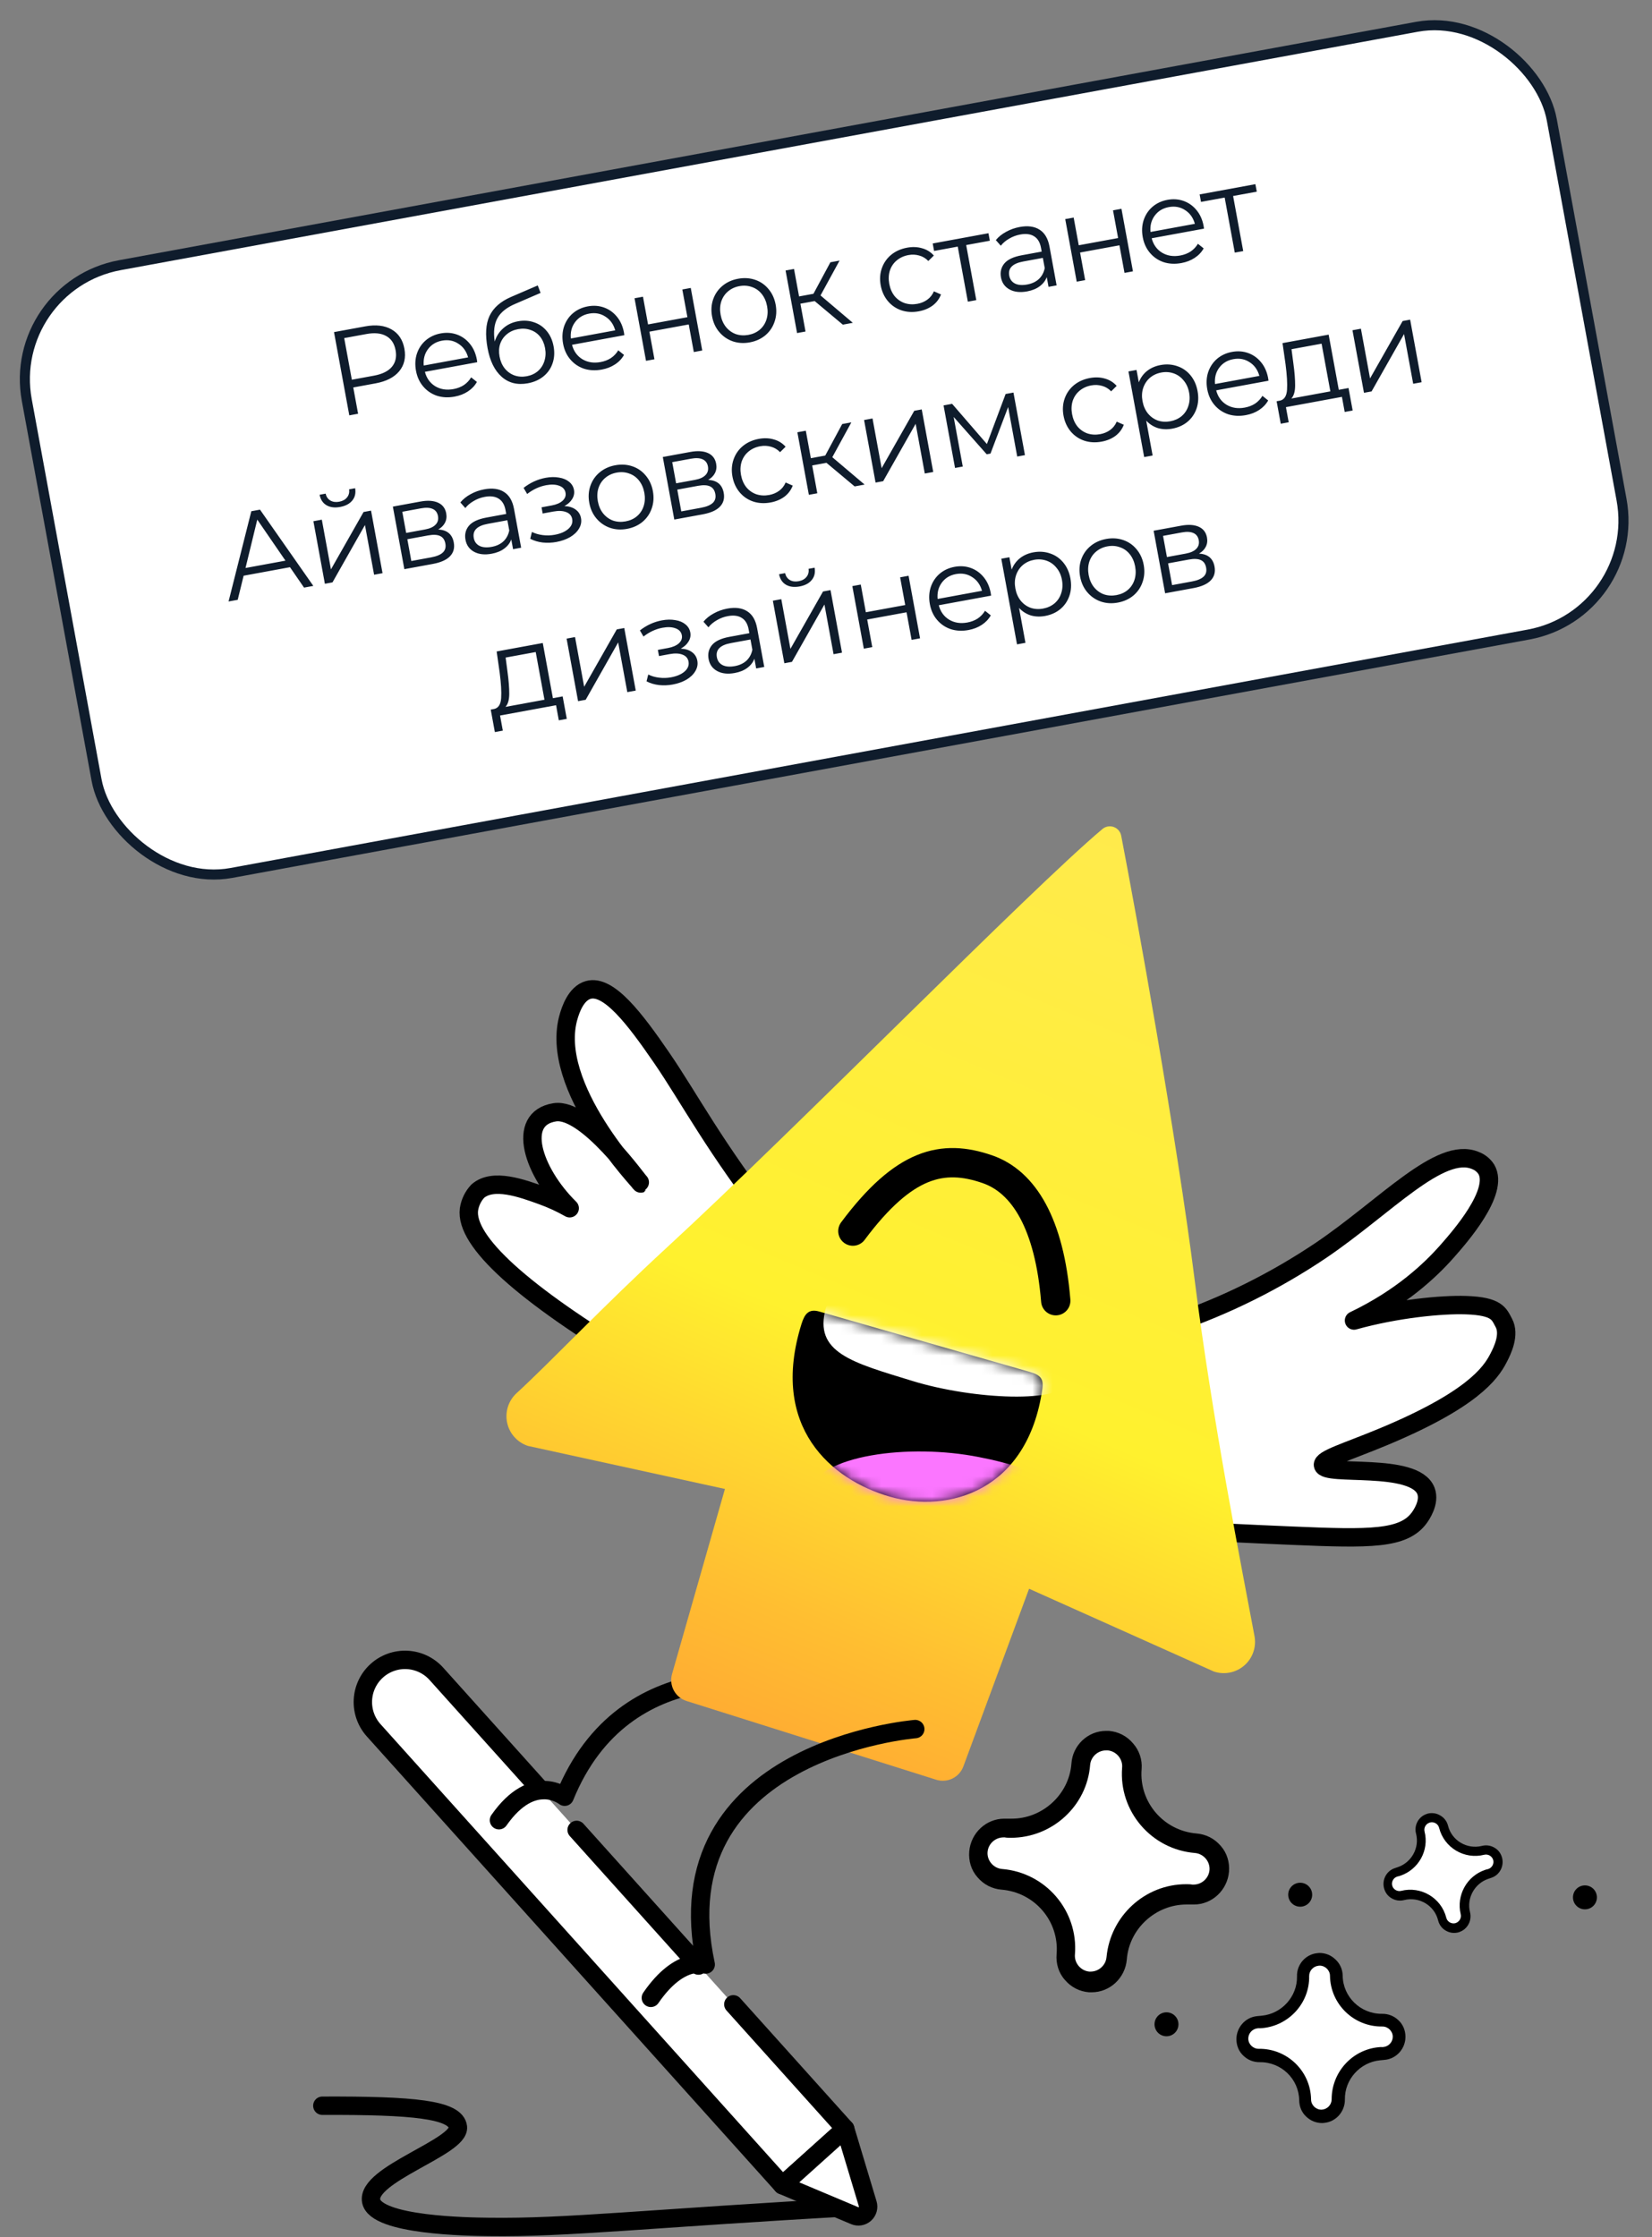 <?xml version="1.0" encoding="UTF-8"?> <svg xmlns="http://www.w3.org/2000/svg" width="164" height="222" viewBox="0 0 164 222" fill="none"><rect x="0" y="0" width="164" height="222" fill="#808080" stroke="none"/> <rect x="0.582" y="28.395" width="153.926" height="61.32" rx="11.5" transform="rotate(-10.41 0.582 28.395)" fill="#F5F8FA"></rect> <rect x="0.582" y="28.395" width="153.926" height="61.32" rx="11.5" transform="rotate(-10.41 0.582 28.395)" fill="white"></rect> <rect x="0.582" y="28.395" width="153.926" height="61.32" rx="11.5" transform="rotate(-10.41 0.582 28.395)" stroke="#0F1C2C"></rect> <path d="M36.251 32.389C37.305 32.195 38.177 32.295 38.868 32.689C39.558 33.083 39.984 33.72 40.146 34.601C40.308 35.483 40.136 36.23 39.631 36.843C39.124 37.449 38.343 37.849 37.289 38.042L35.07 38.45L35.549 41.058L34.676 41.219L33.158 32.957L36.251 32.389ZM37.124 37.279C37.943 37.129 38.536 36.837 38.904 36.404C39.27 35.962 39.393 35.415 39.273 34.762C39.15 34.093 38.84 33.621 38.342 33.347C37.843 33.064 37.184 32.998 36.366 33.149L34.17 33.552L34.929 37.683L37.124 37.279ZM47.375 35.945L42.182 36.899C42.348 37.536 42.692 38.014 43.214 38.333C43.735 38.644 44.338 38.736 45.022 38.61C45.408 38.539 45.749 38.408 46.047 38.215C46.344 38.014 46.586 37.758 46.773 37.447L47.345 37.903C47.13 38.284 46.83 38.599 46.445 38.849C46.067 39.097 45.631 39.267 45.135 39.358C44.498 39.475 43.907 39.446 43.362 39.269C42.824 39.083 42.373 38.776 42.009 38.346C41.645 37.917 41.408 37.4 41.297 36.794C41.185 36.188 41.215 35.621 41.387 35.093C41.566 34.564 41.859 34.124 42.267 33.773C42.682 33.42 43.176 33.191 43.751 33.085C44.325 32.98 44.865 33.019 45.371 33.202C45.876 33.386 46.303 33.694 46.651 34.126C46.997 34.551 47.227 35.07 47.34 35.684L47.375 35.945ZM43.883 33.805C43.285 33.915 42.817 34.2 42.479 34.661C42.147 35.112 42.01 35.65 42.067 36.274L46.47 35.465C46.302 34.861 45.979 34.408 45.5 34.106C45.028 33.794 44.489 33.694 43.883 33.805ZM51.426 31.883C52 31.777 52.536 31.813 53.032 31.99C53.534 32.158 53.954 32.451 54.291 32.869C54.627 33.279 54.849 33.779 54.957 34.369C55.069 34.975 55.034 35.539 54.853 36.06C54.679 36.572 54.379 37.001 53.955 37.347C53.531 37.694 53.011 37.923 52.398 38.036C51.367 38.226 50.502 38.01 49.802 37.391C49.103 36.771 48.636 35.824 48.402 34.549C48.158 33.219 48.222 32.154 48.596 31.353C48.977 30.551 49.684 29.925 50.715 29.475L53.384 28.326L53.666 29.067L51.157 30.151C50.304 30.511 49.715 30.981 49.39 31.561C49.064 32.133 48.971 32.911 49.111 33.894C49.275 33.368 49.556 32.93 49.956 32.58C50.354 32.222 50.844 31.989 51.426 31.883ZM52.294 37.336C52.726 37.256 53.094 37.087 53.396 36.828C53.705 36.56 53.92 36.227 54.042 35.831C54.173 35.433 54.196 35.005 54.112 34.549C54.028 34.093 53.86 33.709 53.608 33.397C53.355 33.086 53.038 32.867 52.657 32.742C52.283 32.608 51.876 32.581 51.435 32.662C50.994 32.743 50.619 32.913 50.309 33.174C50.005 33.425 49.787 33.741 49.654 34.124C49.528 34.505 49.508 34.923 49.592 35.38C49.675 35.836 49.845 36.228 50.1 36.555C50.364 36.881 50.687 37.114 51.071 37.255C51.453 37.388 51.861 37.415 52.294 37.336ZM61.979 33.263L56.786 34.217C56.952 34.853 57.296 35.331 57.818 35.65C58.339 35.961 58.941 36.053 59.626 35.928C60.011 35.857 60.353 35.725 60.651 35.532C60.948 35.331 61.19 35.075 61.377 34.764L61.948 35.22C61.734 35.601 61.434 35.917 61.048 36.166C60.671 36.415 60.235 36.584 59.739 36.675C59.102 36.792 58.511 36.763 57.966 36.586C57.427 36.401 56.976 36.093 56.613 35.664C56.249 35.234 56.012 34.717 55.9 34.111C55.789 33.505 55.819 32.938 55.991 32.41C56.17 31.881 56.463 31.441 56.87 31.09C57.285 30.737 57.78 30.508 58.355 30.402C58.929 30.297 59.469 30.336 59.974 30.52C60.48 30.703 60.907 31.011 61.255 31.443C61.601 31.868 61.83 32.387 61.943 33.001L61.979 33.263ZM58.487 31.122C57.889 31.232 57.421 31.517 57.082 31.978C56.751 32.429 56.613 32.967 56.671 33.591L61.073 32.782C60.906 32.179 60.582 31.726 60.104 31.423C59.632 31.111 59.093 31.011 58.487 31.122ZM62.992 29.599L63.83 29.445L64.335 32.195L68.242 31.477L67.736 28.727L68.574 28.574L69.715 34.782L68.877 34.936L68.374 32.197L64.467 32.915L64.97 35.653L64.132 35.807L62.992 29.599ZM74.433 33.976C73.835 34.086 73.271 34.051 72.742 33.872C72.211 33.685 71.764 33.376 71.401 32.947C71.037 32.517 70.8 32 70.689 31.394C70.577 30.788 70.615 30.22 70.802 29.689C70.99 29.159 71.299 28.716 71.729 28.36C72.16 28.004 72.675 27.771 73.273 27.662C73.871 27.552 74.434 27.587 74.963 27.766C75.492 27.945 75.935 28.25 76.29 28.681C76.654 29.111 76.891 29.628 77.003 30.234C77.114 30.84 77.076 31.408 76.889 31.939C76.71 32.468 76.405 32.914 75.976 33.278C75.545 33.633 75.031 33.866 74.433 33.976ZM74.296 33.233C74.737 33.151 75.112 32.981 75.422 32.721C75.739 32.451 75.961 32.113 76.09 31.707C76.219 31.301 76.24 30.862 76.153 30.39C76.066 29.918 75.891 29.515 75.626 29.181C75.361 28.848 75.034 28.615 74.644 28.483C74.26 28.343 73.848 28.312 73.407 28.393C72.966 28.474 72.588 28.65 72.271 28.919C71.961 29.18 71.738 29.514 71.601 29.921C71.472 30.327 71.451 30.766 71.538 31.238C71.625 31.71 71.801 32.113 72.065 32.447C72.338 32.779 72.666 33.015 73.05 33.156C73.44 33.288 73.855 33.313 74.296 33.233ZM80.875 29.877L79.459 30.137L79.966 32.898L79.128 33.052L77.987 26.844L78.825 26.69L79.326 29.417L80.754 29.154L82.437 26.027L83.346 25.86L81.456 29.318L84.663 32.035L83.672 32.218L80.875 29.877ZM91.21 30.894C90.596 31.007 90.021 30.974 89.484 30.796C88.955 30.617 88.508 30.312 88.145 29.883C87.78 29.446 87.542 28.924 87.43 28.318C87.319 27.712 87.357 27.144 87.544 26.614C87.732 26.083 88.041 25.64 88.471 25.284C88.91 24.927 89.436 24.692 90.05 24.579C90.585 24.481 91.081 24.5 91.537 24.636C91.999 24.762 92.389 25.004 92.707 25.36L92.159 25.9C91.898 25.631 91.597 25.45 91.255 25.359C90.911 25.259 90.554 25.243 90.184 25.311C89.736 25.394 89.35 25.57 89.025 25.841C88.707 26.103 88.48 26.438 88.343 26.845C88.215 27.251 88.194 27.69 88.28 28.162C88.368 28.642 88.545 29.049 88.809 29.383C89.081 29.707 89.412 29.939 89.804 30.078C90.202 30.209 90.625 30.233 91.073 30.15C91.443 30.082 91.772 29.945 92.059 29.737C92.346 29.53 92.564 29.254 92.712 28.91L93.416 29.22C93.246 29.666 92.968 30.034 92.582 30.325C92.195 30.607 91.737 30.797 91.21 30.894ZM98.265 23.888L95.916 24.319L96.92 29.784L96.082 29.938L95.078 24.473L92.729 24.905L92.593 24.161L98.128 23.144L98.265 23.888ZM101.231 22.525C102.042 22.377 102.701 22.467 103.209 22.797C103.715 23.118 104.042 23.677 104.188 24.471L104.894 28.319L104.092 28.466L103.914 27.498C103.784 27.856 103.551 28.159 103.215 28.408C102.886 28.655 102.47 28.825 101.966 28.918C101.274 29.045 100.693 28.981 100.223 28.726C99.753 28.47 99.468 28.071 99.369 27.528C99.272 27.001 99.383 26.541 99.701 26.15C100.027 25.756 100.607 25.483 101.441 25.33L103.412 24.968L103.343 24.59C103.245 24.055 103.021 23.677 102.671 23.456C102.32 23.228 101.858 23.167 101.283 23.272C100.89 23.345 100.524 23.481 100.187 23.681C99.848 23.873 99.57 24.108 99.352 24.384L98.859 23.827C99.125 23.502 99.465 23.228 99.88 23.006C100.293 22.775 100.743 22.615 101.231 22.525ZM101.975 28.233C102.447 28.146 102.833 27.966 103.132 27.691C103.43 27.409 103.624 27.047 103.714 26.608L103.527 25.593L101.58 25.951C100.518 26.146 100.055 26.613 100.19 27.353C100.257 27.715 100.447 27.977 100.762 28.139C101.075 28.293 101.479 28.324 101.975 28.233ZM105.749 21.744L106.587 21.59L107.092 24.34L110.998 23.623L110.493 20.873L111.331 20.719L112.472 26.927L111.634 27.081L111.131 24.343L107.224 25.06L107.727 27.799L106.889 27.952L105.749 21.744ZM119.524 22.691L114.331 23.645C114.497 24.281 114.841 24.759 115.363 25.078C115.884 25.389 116.486 25.482 117.171 25.356C117.556 25.285 117.898 25.153 118.196 24.96C118.493 24.759 118.735 24.503 118.921 24.192L119.493 24.649C119.279 25.03 118.979 25.345 118.593 25.595C118.216 25.843 117.78 26.013 117.284 26.104C116.647 26.221 116.055 26.191 115.511 26.015C114.972 25.829 114.521 25.521 114.158 25.092C113.794 24.663 113.557 24.145 113.445 23.539C113.334 22.933 113.364 22.367 113.536 21.839C113.715 21.31 114.008 20.869 114.415 20.518C114.83 20.165 115.325 19.936 115.9 19.831C116.474 19.725 117.014 19.764 117.519 19.948C118.025 20.132 118.452 20.44 118.799 20.872C119.146 21.296 119.375 21.815 119.488 22.429L119.524 22.691ZM116.032 20.551C115.434 20.66 114.966 20.946 114.627 21.407C114.295 21.858 114.158 22.395 114.216 23.019L118.618 22.211C118.451 21.607 118.127 21.154 117.649 20.851C117.177 20.54 116.638 20.439 116.032 20.551ZM124.764 19.02L122.415 19.451L123.419 24.916L122.581 25.07L121.577 19.605L119.228 20.037L119.092 19.293L124.627 18.276L124.764 19.02ZM28.788 56.287L24.185 57.132L23.599 59.522L22.69 59.688L24.949 50.733L25.811 50.575L31.105 58.142L30.184 58.312L28.788 56.287ZM28.339 55.637L25.541 51.564L24.373 56.366L28.339 55.637ZM31.111 51.724L31.949 51.57L32.855 56.503L36.092 50.809L36.835 50.672L37.976 56.88L37.138 57.034L36.231 52.101L33.007 57.793L32.252 57.932L31.111 51.724ZM33.767 50.309C33.232 50.407 32.783 50.351 32.419 50.141C32.055 49.932 31.824 49.584 31.727 49.097L32.329 48.987C32.393 49.292 32.548 49.52 32.796 49.67C33.041 49.812 33.333 49.851 33.672 49.789C34.01 49.727 34.269 49.586 34.448 49.366C34.634 49.137 34.702 48.868 34.654 48.56L35.256 48.449C35.337 48.938 35.242 49.346 34.968 49.673C34.703 49.998 34.302 50.21 33.767 50.309ZM43.505 52.546C44.383 52.588 44.898 53.018 45.048 53.836C45.148 54.379 45.024 54.833 44.676 55.198C44.328 55.563 43.757 55.818 42.962 55.964L40.141 56.482L39.001 50.274L41.739 49.771C42.447 49.641 43.027 49.677 43.479 49.879C43.931 50.08 44.204 50.437 44.298 50.948C44.36 51.287 44.319 51.595 44.175 51.874C44.037 52.143 43.814 52.367 43.505 52.546ZM40.322 52.886L42.187 52.544C42.667 52.456 43.017 52.298 43.235 52.071C43.462 51.842 43.543 51.555 43.479 51.209C43.416 50.862 43.238 50.627 42.947 50.501C42.663 50.374 42.281 50.355 41.801 50.443L39.937 50.786L40.322 52.886ZM42.805 55.31C43.34 55.212 43.726 55.051 43.961 54.829C44.197 54.607 44.281 54.311 44.213 53.941C44.145 53.571 43.973 53.322 43.698 53.194C43.42 53.058 43.018 53.038 42.491 53.135L40.438 53.512L40.834 55.672L42.805 55.31ZM48.073 48.559C48.883 48.41 49.543 48.5 50.05 48.83C50.557 49.152 50.883 49.71 51.029 50.505L51.736 54.352L50.934 54.5L50.756 53.532C50.626 53.889 50.393 54.192 50.056 54.441C49.728 54.689 49.312 54.859 48.808 54.951C48.116 55.078 47.535 55.014 47.065 54.759C46.595 54.504 46.31 54.105 46.21 53.562C46.113 53.035 46.224 52.575 46.543 52.183C46.869 51.79 47.449 51.516 48.283 51.363L50.254 51.001L50.185 50.623C50.086 50.088 49.862 49.711 49.513 49.49C49.162 49.262 48.699 49.2 48.125 49.306C47.731 49.378 47.366 49.514 47.029 49.715C46.69 49.907 46.411 50.141 46.194 50.417L45.701 49.861C45.967 49.535 46.307 49.262 46.721 49.039C47.135 48.809 47.585 48.648 48.073 48.559ZM48.816 54.267C49.289 54.18 49.674 53.999 49.974 53.724C50.271 53.442 50.465 53.081 50.556 52.642L50.369 51.627L48.422 51.984C47.359 52.179 46.896 52.647 47.032 53.386C47.099 53.748 47.289 54.01 47.603 54.172C47.916 54.326 48.321 54.358 48.816 54.267ZM56.031 50.22C56.491 50.242 56.862 50.356 57.144 50.565C57.434 50.772 57.612 51.056 57.679 51.418C57.745 51.78 57.679 52.126 57.479 52.456C57.287 52.783 56.993 53.065 56.597 53.301C56.2 53.528 55.745 53.689 55.234 53.783C54.785 53.865 54.333 53.883 53.877 53.837C53.42 53.783 53.007 53.659 52.638 53.467L52.806 52.789C53.129 52.95 53.489 53.054 53.889 53.103C54.288 53.151 54.681 53.14 55.066 53.069C55.641 52.964 56.089 52.772 56.412 52.493C56.742 52.205 56.872 51.876 56.804 51.506C56.744 51.175 56.547 50.947 56.215 50.821C55.881 50.687 55.455 50.668 54.935 50.763L53.873 50.958L53.76 50.345L54.775 50.158C55.24 50.073 55.597 49.918 55.849 49.693C56.099 49.459 56.197 49.194 56.142 48.895C56.081 48.564 55.872 48.334 55.515 48.204C55.165 48.073 54.735 48.055 54.223 48.149C53.554 48.272 52.925 48.562 52.334 49.021L51.978 48.415C52.647 47.893 53.379 47.56 54.174 47.414C54.646 47.327 55.084 47.32 55.487 47.392C55.897 47.455 56.232 47.593 56.491 47.806C56.757 48.017 56.921 48.288 56.981 48.618C57.039 48.933 56.98 49.233 56.805 49.517C56.637 49.8 56.379 50.034 56.031 50.22ZM62.245 52.483C61.647 52.593 61.083 52.558 60.554 52.379C60.023 52.191 59.576 51.883 59.213 51.454C58.849 51.024 58.612 50.507 58.5 49.901C58.389 49.295 58.427 48.727 58.614 48.196C58.801 47.666 59.111 47.222 59.541 46.867C59.972 46.511 60.486 46.278 61.084 46.169C61.682 46.059 62.246 46.093 62.775 46.273C63.304 46.452 63.747 46.757 64.102 47.188C64.466 47.617 64.703 48.135 64.815 48.741C64.926 49.347 64.888 49.915 64.701 50.446C64.522 50.975 64.217 51.421 63.788 51.785C63.357 52.14 62.843 52.373 62.245 52.483ZM62.108 51.739C62.549 51.658 62.924 51.488 63.234 51.227C63.55 50.958 63.773 50.62 63.902 50.214C64.031 49.808 64.052 49.369 63.965 48.897C63.878 48.425 63.703 48.022 63.438 47.688C63.173 47.355 62.846 47.122 62.456 46.99C62.072 46.849 61.66 46.819 61.219 46.9C60.778 46.981 60.4 47.157 60.083 47.426C59.773 47.686 59.55 48.02 59.413 48.428C59.285 48.834 59.263 49.273 59.35 49.745C59.437 50.217 59.613 50.62 59.877 50.953C60.15 51.286 60.478 51.522 60.862 51.663C61.252 51.795 61.667 51.82 62.108 51.739ZM70.304 47.623C71.182 47.665 71.696 48.095 71.847 48.913C71.946 49.456 71.822 49.91 71.474 50.275C71.127 50.64 70.555 50.895 69.761 51.041L66.94 51.559L65.799 45.351L68.537 44.848C69.246 44.718 69.826 44.754 70.278 44.956C70.73 45.157 71.002 45.514 71.096 46.025C71.159 46.364 71.118 46.672 70.974 46.951C70.836 47.22 70.613 47.444 70.304 47.623ZM67.121 47.963L68.986 47.621C69.466 47.533 69.815 47.375 70.034 47.148C70.26 46.919 70.341 46.632 70.278 46.285C70.214 45.939 70.037 45.703 69.745 45.578C69.462 45.451 69.08 45.432 68.6 45.52L66.735 45.862L67.121 47.963ZM69.604 50.387C70.139 50.288 70.524 50.128 70.76 49.906C70.996 49.684 71.08 49.388 71.012 49.018C70.944 48.648 70.772 48.399 70.496 48.271C70.219 48.134 69.817 48.115 69.29 48.212L67.236 48.589L67.633 50.749L69.604 50.387ZM76.492 49.865C75.878 49.978 75.303 49.946 74.766 49.768C74.237 49.588 73.79 49.284 73.427 48.855C73.062 48.417 72.823 47.896 72.712 47.29C72.601 46.684 72.639 46.116 72.826 45.585C73.013 45.055 73.322 44.612 73.753 44.256C74.192 43.899 74.718 43.664 75.332 43.551C75.867 43.453 76.362 43.472 76.818 43.608C77.281 43.734 77.671 43.975 77.989 44.332L77.441 44.872C77.18 44.602 76.879 44.422 76.536 44.33C76.193 44.231 75.836 44.215 75.466 44.283C75.018 44.365 74.631 44.542 74.307 44.813C73.989 45.075 73.762 45.409 73.625 45.817C73.496 46.223 73.475 46.662 73.562 47.134C73.65 47.614 73.827 48.021 74.091 48.354C74.362 48.679 74.694 48.911 75.085 49.05C75.483 49.18 75.907 49.204 76.355 49.122C76.725 49.054 77.054 48.916 77.341 48.709C77.628 48.502 77.846 48.226 77.994 47.881L78.698 48.191C78.527 48.638 78.249 49.006 77.864 49.296C77.476 49.579 77.019 49.769 76.492 49.865ZM82.046 45.929L80.629 46.189L81.137 48.951L80.299 49.105L79.158 42.897L79.996 42.743L80.497 45.469L81.925 45.207L83.608 42.08L84.517 41.913L82.626 45.371L85.834 48.088L84.843 48.27L82.046 45.929ZM85.78 41.681L86.618 41.526L87.524 46.46L90.761 40.766L91.504 40.629L92.645 46.837L91.807 46.991L90.9 42.057L87.676 47.75L86.921 47.889L85.78 41.681ZM100.61 38.956L101.75 45.164L100.983 45.305L100.081 40.395L98.33 45.012L97.953 45.081L94.673 41.377L95.578 46.298L94.81 46.439L93.67 40.231L94.52 40.075L97.973 44.065L99.831 39.099L100.61 38.956ZM109.359 43.827C108.745 43.94 108.17 43.908 107.633 43.73C107.104 43.55 106.657 43.246 106.294 42.817C105.929 42.379 105.691 41.858 105.579 41.252C105.468 40.646 105.506 40.078 105.693 39.547C105.88 39.017 106.19 38.574 106.62 38.218C107.059 37.861 107.585 37.626 108.199 37.513C108.734 37.415 109.23 37.434 109.686 37.569C110.148 37.696 110.538 37.937 110.856 38.294L110.308 38.834C110.047 38.564 109.746 38.384 109.404 38.292C109.06 38.193 108.703 38.177 108.333 38.245C107.885 38.327 107.498 38.504 107.174 38.775C106.856 39.037 106.629 39.371 106.492 39.779C106.363 40.185 106.342 40.624 106.429 41.096C106.517 41.576 106.694 41.983 106.958 42.316C107.229 42.641 107.561 42.873 107.953 43.012C108.351 43.142 108.774 43.166 109.222 43.084C109.592 43.016 109.921 42.878 110.208 42.671C110.495 42.464 110.713 42.188 110.861 41.843L111.565 42.153C111.395 42.599 111.117 42.968 110.731 43.258C110.343 43.541 109.886 43.731 109.359 43.827ZM115.215 36.224C115.798 36.117 116.349 36.154 116.871 36.335C117.39 36.508 117.828 36.81 118.184 37.24C118.539 37.671 118.774 38.194 118.886 38.807C119.001 39.429 118.968 40.004 118.789 40.533C118.609 41.062 118.308 41.504 117.885 41.858C117.469 42.203 116.965 42.43 116.375 42.538C115.872 42.631 115.397 42.612 114.95 42.483C114.509 42.344 114.123 42.098 113.789 41.745L114.425 45.203L113.587 45.357L112.025 36.859L112.828 36.712L113.054 37.939C113.23 37.484 113.503 37.108 113.871 36.813C114.248 36.516 114.696 36.32 115.215 36.224ZM116.18 41.806C116.612 41.726 116.988 41.556 117.306 41.294C117.622 41.024 117.845 40.687 117.974 40.281C118.11 39.873 118.135 39.433 118.048 38.961C117.962 38.489 117.783 38.091 117.512 37.767C117.247 37.433 116.919 37.196 116.527 37.057C116.136 36.917 115.723 36.887 115.291 36.967C114.85 37.048 114.471 37.223 114.155 37.493C113.846 37.761 113.624 38.099 113.487 38.506C113.357 38.904 113.335 39.339 113.422 39.811C113.509 40.283 113.684 40.686 113.949 41.02C114.221 41.352 114.55 41.589 114.933 41.73C115.324 41.861 115.739 41.887 116.18 41.806ZM125.928 37.782L120.735 38.736C120.9 39.373 121.244 39.85 121.767 40.169C122.287 40.48 122.89 40.573 123.574 40.447C123.96 40.376 124.302 40.245 124.6 40.051C124.896 39.851 125.138 39.595 125.325 39.284L125.897 39.74C125.682 40.121 125.382 40.436 124.997 40.686C124.62 40.934 124.183 41.104 123.687 41.195C123.05 41.312 122.459 41.283 121.914 41.106C121.376 40.92 120.925 40.613 120.561 40.183C120.198 39.754 119.96 39.236 119.849 38.63C119.738 38.025 119.768 37.458 119.939 36.93C120.119 36.401 120.412 35.961 120.819 35.609C121.234 35.257 121.729 35.028 122.303 34.922C122.878 34.816 123.418 34.856 123.923 35.039C124.429 35.223 124.855 35.531 125.203 35.963C125.549 36.388 125.779 36.907 125.892 37.52L125.928 37.782ZM122.435 35.642C121.837 35.752 121.369 36.037 121.031 36.498C120.699 36.949 120.562 37.487 120.62 38.111L125.022 37.302C124.854 36.698 124.531 36.245 124.052 35.943C123.58 35.631 123.041 35.531 122.435 35.642ZM133.874 38.506L134.284 40.737L133.493 40.882L133.218 39.383L127.659 40.404L127.934 41.904L127.144 42.049L126.734 39.818L127.088 39.753C127.501 39.653 127.727 39.294 127.769 38.676C127.81 38.059 127.76 37.214 127.62 36.141L127.321 34.049L131.9 33.208L132.907 38.684L133.874 38.506ZM128.396 36.048C128.519 36.936 128.577 37.678 128.573 38.272C128.567 38.859 128.442 39.285 128.197 39.549L132.069 38.838L131.199 34.105L128.213 34.654L128.396 36.048ZM134.265 32.773L135.103 32.619L136.01 37.553L139.246 31.858L139.99 31.722L141.13 37.93L140.292 38.084L139.386 33.15L136.161 38.843L135.406 38.981L134.265 32.773ZM55.857 69.107L56.267 71.337L55.476 71.483L55.201 69.984L49.642 71.005L49.917 72.504L49.126 72.649L48.717 70.418L49.071 70.353C49.483 70.253 49.71 69.894 49.751 69.277C49.792 68.659 49.743 67.814 49.603 66.742L49.304 64.649L53.883 63.808L54.889 69.284L55.857 69.107ZM50.379 66.648C50.501 67.537 50.56 68.278 50.555 68.873C50.549 69.459 50.424 69.885 50.18 70.15L54.051 69.438L53.182 64.706L50.196 65.254L50.379 66.648ZM56.248 63.374L57.086 63.22L57.992 68.153L61.229 62.459L61.972 62.322L63.113 68.53L62.275 68.684L61.368 63.751L58.144 69.443L57.388 69.582L56.248 63.374ZM67.579 64.367C68.038 64.388 68.409 64.503 68.691 64.711C68.981 64.918 69.16 65.203 69.226 65.565C69.293 65.927 69.226 66.272 69.026 66.602C68.835 66.93 68.541 67.212 68.145 67.447C67.747 67.675 67.293 67.835 66.781 67.929C66.333 68.012 65.881 68.03 65.425 67.983C64.967 67.929 64.554 67.806 64.185 67.613L64.354 66.936C64.676 67.096 65.037 67.201 65.436 67.249C65.836 67.298 66.228 67.287 66.614 67.216C67.188 67.11 67.637 66.918 67.96 66.639C68.289 66.351 68.42 66.022 68.352 65.652C68.291 65.322 68.094 65.093 67.762 64.967C67.429 64.834 67.002 64.814 66.483 64.91L65.421 65.105L65.308 64.491L66.323 64.305C66.787 64.219 67.145 64.064 67.396 63.839C67.646 63.606 67.744 63.34 67.689 63.041C67.628 62.71 67.419 62.48 67.062 62.351C66.713 62.22 66.282 62.201 65.771 62.295C65.102 62.418 64.472 62.709 63.881 63.167L63.526 62.561C64.195 62.04 64.926 61.706 65.721 61.56C66.193 61.473 66.631 61.466 67.035 61.538C67.445 61.601 67.779 61.739 68.038 61.952C68.305 62.163 68.468 62.434 68.529 62.765C68.587 63.079 68.528 63.379 68.352 63.663C68.185 63.946 67.927 64.181 67.579 64.367ZM72.207 60.393C73.017 60.244 73.677 60.334 74.185 60.664C74.691 60.986 75.017 61.544 75.163 62.339L75.87 66.186L75.067 66.334L74.89 65.366C74.76 65.723 74.527 66.026 74.191 66.275C73.862 66.523 73.446 66.693 72.942 66.785C72.25 66.913 71.669 66.849 71.199 66.593C70.729 66.338 70.444 65.939 70.344 65.396C70.248 64.869 70.358 64.409 70.677 64.017C71.003 63.624 71.583 63.35 72.417 63.197L74.388 62.835L74.319 62.457C74.221 61.922 73.997 61.545 73.647 61.324C73.296 61.096 72.833 61.034 72.259 61.14C71.865 61.212 71.5 61.348 71.163 61.549C70.824 61.741 70.546 61.975 70.328 62.251L69.835 61.695C70.101 61.37 70.441 61.096 70.856 60.873C71.269 60.643 71.719 60.483 72.207 60.393ZM72.951 66.101C73.423 66.014 73.808 65.833 74.108 65.559C74.406 65.276 74.6 64.915 74.69 64.476L74.503 63.461L72.556 63.818C71.493 64.013 71.03 64.481 71.166 65.221C71.233 65.582 71.423 65.844 71.737 66.006C72.05 66.16 72.455 66.192 72.951 66.101ZM76.724 59.612L77.562 59.458L78.469 64.391L81.705 58.697L82.448 58.56L83.589 64.768L82.751 64.922L81.845 59.989L78.62 65.681L77.865 65.82L76.724 59.612ZM79.38 58.197C78.845 58.295 78.396 58.239 78.032 58.03C77.668 57.82 77.437 57.472 77.34 56.985L77.942 56.875C78.006 57.18 78.162 57.408 78.409 57.558C78.655 57.7 78.947 57.739 79.285 57.677C79.623 57.615 79.882 57.474 80.061 57.254C80.247 57.025 80.315 56.756 80.267 56.448L80.869 56.337C80.951 56.826 80.855 57.234 80.581 57.561C80.316 57.887 79.915 58.098 79.38 58.197ZM84.614 58.163L85.452 58.008L85.957 60.758L89.864 60.041L89.359 57.291L90.197 57.137L91.337 63.345L90.499 63.499L89.996 60.761L86.09 61.478L86.593 64.217L85.754 64.371L84.614 58.163ZM98.389 59.109L93.196 60.063C93.362 60.7 93.706 61.177 94.228 61.496C94.749 61.807 95.352 61.9 96.036 61.774C96.422 61.703 96.764 61.571 97.062 61.378C97.358 61.177 97.6 60.922 97.787 60.611L98.359 61.067C98.144 61.448 97.844 61.763 97.459 62.013C97.082 62.261 96.645 62.431 96.149 62.522C95.512 62.639 94.921 62.609 94.376 62.433C93.838 62.247 93.386 61.94 93.023 61.51C92.659 61.081 92.422 60.563 92.311 59.957C92.199 59.352 92.23 58.785 92.401 58.257C92.58 57.728 92.874 57.288 93.281 56.936C93.696 56.584 94.191 56.354 94.765 56.249C95.339 56.143 95.879 56.182 96.385 56.366C96.89 56.55 97.317 56.858 97.665 57.29C98.011 57.714 98.241 58.233 98.353 58.847L98.389 59.109ZM94.897 56.969C94.299 57.079 93.831 57.364 93.493 57.825C93.161 58.276 93.024 58.814 93.081 59.438L97.484 58.629C97.316 58.025 96.993 57.572 96.514 57.27C96.042 56.958 95.503 56.858 94.897 56.969ZM102.592 54.811C103.174 54.704 103.726 54.741 104.247 54.922C104.767 55.095 105.205 55.397 105.56 55.827C105.916 56.258 106.15 56.78 106.263 57.394C106.377 58.016 106.345 58.591 106.165 59.12C105.986 59.649 105.685 60.091 105.262 60.445C104.845 60.79 104.342 61.017 103.752 61.125C103.248 61.218 102.773 61.199 102.327 61.07C101.886 60.931 101.499 60.685 101.166 60.331L101.801 63.79L100.963 63.944L99.402 55.446L100.205 55.298L100.43 56.526C100.607 56.07 100.88 55.695 101.248 55.399C101.625 55.102 102.073 54.906 102.592 54.811ZM103.556 60.392C103.989 60.313 104.364 60.142 104.682 59.881C104.999 59.611 105.222 59.273 105.35 58.867C105.487 58.46 105.512 58.02 105.425 57.548C105.338 57.076 105.16 56.678 104.888 56.353C104.624 56.02 104.296 55.783 103.904 55.644C103.512 55.504 103.1 55.474 102.667 55.553C102.227 55.635 101.848 55.81 101.532 56.079C101.223 56.348 101 56.685 100.864 57.093C100.734 57.491 100.712 57.926 100.799 58.398C100.885 58.87 101.061 59.273 101.326 59.607C101.598 59.939 101.926 60.175 102.31 60.316C102.7 60.448 103.116 60.474 103.556 60.392ZM110.97 59.799C110.372 59.909 109.808 59.874 109.279 59.695C108.749 59.508 108.301 59.2 107.938 58.77C107.574 58.341 107.337 57.823 107.226 57.217C107.114 56.611 107.152 56.043 107.339 55.513C107.527 54.982 107.836 54.539 108.267 54.183C108.697 53.828 109.212 53.595 109.81 53.485C110.408 53.375 110.971 53.41 111.5 53.589C112.03 53.769 112.472 54.074 112.828 54.504C113.191 54.934 113.429 55.451 113.54 56.057C113.651 56.663 113.613 57.231 113.426 57.762C113.247 58.291 112.942 58.737 112.513 59.101C112.082 59.457 111.568 59.689 110.97 59.799ZM110.833 59.056C111.274 58.975 111.649 58.804 111.959 58.544C112.276 58.274 112.498 57.936 112.627 57.531C112.756 57.124 112.777 56.685 112.69 56.213C112.603 55.741 112.428 55.338 112.163 55.005C111.898 54.671 111.571 54.438 111.181 54.307C110.797 54.166 110.385 54.136 109.944 54.217C109.504 54.298 109.125 54.473 108.809 54.743C108.498 55.003 108.275 55.337 108.138 55.744C108.01 56.15 107.989 56.589 108.075 57.061C108.162 57.533 108.338 57.936 108.602 58.27C108.875 58.602 109.203 58.839 109.587 58.98C109.977 59.111 110.393 59.137 110.833 59.056ZM119.029 54.939C119.907 54.981 120.421 55.411 120.572 56.23C120.671 56.773 120.547 57.226 120.2 57.591C119.852 57.956 119.281 58.212 118.486 58.358L115.665 58.876L114.525 52.668L117.263 52.165C117.971 52.035 118.551 52.07 119.003 52.272C119.455 52.474 119.728 52.83 119.822 53.342C119.884 53.68 119.843 53.988 119.699 54.267C119.561 54.536 119.338 54.76 119.029 54.939ZM115.846 55.28L117.711 54.937C118.191 54.849 118.54 54.691 118.759 54.464C118.985 54.235 119.067 53.948 119.003 53.602C118.939 53.256 118.762 53.02 118.47 52.894C118.187 52.767 117.805 52.748 117.325 52.836L115.46 53.179L115.846 55.28ZM118.329 57.703C118.864 57.605 119.249 57.444 119.485 57.222C119.721 57 119.805 56.704 119.737 56.334C119.669 55.964 119.497 55.715 119.221 55.587C118.944 55.451 118.542 55.431 118.015 55.528L115.961 55.905L116.358 58.065L118.329 57.703Z" fill="#0F1C2C"></path> <path d="M85.202 218.98C63.919 220.165 56.278 221.1 48.518 220.991C46.56 220.968 37.308 220.852 36.848 218.425C36.342 215.768 45.682 213.071 45.458 211.083C45.261 209.328 41.008 208.93 32 208.964" stroke="black" stroke-width="1.826" stroke-linecap="round" stroke-linejoin="round"></path> <path d="M53.707 177.657L43.324 166.107C42.957 165.698 42.512 165.365 42.016 165.127C41.52 164.89 40.982 164.753 40.432 164.724C39.883 164.694 39.334 164.773 38.815 164.957C38.296 165.14 37.819 165.423 37.41 165.791C36.584 166.534 36.087 167.574 36.028 168.683C35.969 169.792 36.352 170.879 37.094 171.705L77.671 216.851L83.901 211.252L72.8 198.901" fill="white"></path> <path d="M53.707 177.657L43.324 166.107C42.957 165.698 42.512 165.365 42.016 165.127C41.52 164.89 40.982 164.753 40.432 164.724C39.883 164.694 39.334 164.773 38.815 164.957C38.296 165.14 37.819 165.423 37.41 165.791C36.584 166.534 36.087 167.574 36.028 168.683C35.969 169.792 36.352 170.879 37.094 171.705L77.671 216.851L83.901 211.252L72.8 198.901M57.244 181.593L69.343 195.055" stroke="black" stroke-width="1.826" stroke-linecap="round" stroke-linejoin="round"></path> <path d="M84.841 219.87L77.668 216.851L83.9 211.248L86.142 218.703C86.195 218.878 86.196 219.065 86.147 219.242C86.097 219.418 85.998 219.577 85.862 219.699C85.725 219.822 85.557 219.903 85.376 219.933C85.195 219.963 85.01 219.942 84.841 219.87V219.87Z" fill="white" stroke="black" stroke-width="1.826" stroke-linejoin="round"></path> <path d="M78.517 167.281C77.385 167.005 62.039 163.576 56.055 178.299C56.055 178.299 52.942 175.771 49.533 180.63" stroke="black" stroke-width="1.826" stroke-linecap="round" stroke-linejoin="round"></path> <path d="M116.563 131.329C121.711 129.56 126.606 127.126 131.123 124.089C137.55 119.74 142.954 113.693 146.463 115.161C146.911 115.327 147.294 115.635 147.552 116.038C148.868 118.265 144.903 122.762 143.653 124.18C142.004 126.046 139.11 128.801 134.418 131.043C138.656 129.863 143.142 129.437 145.526 129.517C148.66 129.623 148.815 130.407 149.285 131.268C149.921 132.446 149.148 134.022 148.758 134.773C147.971 136.307 146.083 138.945 137.251 142.613C133.63 144.113 131.242 144.791 131.337 145.393C131.517 146.542 140.43 145.044 141.557 147.947C142 149.089 141.044 150.413 140.907 150.604C139.347 152.761 136.01 152.723 128.334 152.397C123.77 152.206 119.916 152.011 117.04 151.854L116.563 131.329Z" fill="white" stroke="black" stroke-width="1.826" stroke-linejoin="round"></path> <path d="M76.87 121.442C70.95 113.877 68.464 109.018 65.667 104.945C63.026 101.099 60.431 97.685 58.411 98.234C57.14 98.578 56.617 100.334 56.47 100.813C54.336 107.833 63.675 117.403 63.607 117.445C63.539 117.488 58.24 109.883 55.072 110.381C51.181 110.991 52.885 116.282 56.555 119.901C55.691 119.41 54.787 118.994 53.853 118.655C51.813 117.914 48.952 116.875 47.428 118.208C46.962 118.707 46.659 119.335 46.557 120.009C46.134 123.188 51.925 128.373 63.145 135.105C67.513 130.952 72.507 125.595 76.87 121.442Z" fill="white" stroke="black" stroke-width="1.826" stroke-linejoin="round"></path> <path d="M109.4 82.305C109.55 82.166 109.736 82.069 109.937 82.026C110.138 81.983 110.346 81.994 110.541 82.059C110.736 82.124 110.91 82.24 111.045 82.395C111.18 82.55 111.27 82.739 111.307 82.941C112.841 90.879 116.801 112.788 118.605 127.066C120.351 140.884 123.247 155.461 124.538 162.358C124.638 162.889 124.598 163.437 124.421 163.947C124.245 164.458 123.938 164.914 123.531 165.269C123.125 165.625 122.632 165.868 122.102 165.975C121.573 166.081 121.025 166.048 120.512 165.878L102.161 157.66L95.637 175.293C95.444 175.817 95.056 176.247 94.555 176.493C94.053 176.74 93.476 176.783 92.943 176.615L68.151 168.798C67.61 168.627 67.157 168.251 66.889 167.75C66.621 167.25 66.56 166.664 66.718 166.119L71.967 147.758L52.408 143.486C51.895 143.317 51.434 143.016 51.073 142.614C50.711 142.212 50.461 141.723 50.347 141.194C50.233 140.666 50.259 140.117 50.422 139.601C50.586 139.086 50.881 138.622 51.279 138.256C54.756 135.063 59.81 129.678 66.25 123.752C79.007 112.014 102.244 88.322 109.4 82.305Z" fill="url(#paint0_linear_2247_599)"></path> <path d="M90.86 171.587C90.86 171.587 65.477 173.617 70.058 194.949C70.058 194.949 67.526 194.014 64.612 198.259" stroke="black" stroke-width="1.826" stroke-linecap="round" stroke-linejoin="round"></path> <path d="M102.204 136.137C103.263 136.442 103.632 136.79 103.475 137.845C102.03 147.966 94.166 150.199 88.341 148.523C82.516 146.847 76.369 141.617 79.566 131.391C79.88 130.388 80.276 129.85 81.334 130.153L102.204 136.137Z" fill="black"></path> <mask id="mask0_2247_599" style="mask-type:alpha" maskUnits="userSpaceOnUse" x="78" y="130" width="26" height="20"> <path d="M102.203 136.137C103.262 136.442 103.631 136.79 103.474 137.845C102.029 147.966 94.165 150.199 88.34 148.523C82.515 146.847 76.368 141.617 79.565 131.391C79.879 130.388 80.275 129.85 81.332 130.153L102.203 136.137Z" fill="black"></path> </mask> <g mask="url(#mask0_2247_599)"> <path d="M108.605 151.869C107.409 146.628 99.516 145.056 97.162 144.59C90.347 143.234 81.129 144.357 80.239 148.099C79.652 150.57 82.892 153.356 84.439 154.687C91.835 161.044 104.4 162.104 107.814 156.745C109.196 154.59 108.653 152.087 108.605 151.869Z" fill="#FB76FF"></path> <path d="M81.99 129.797C80.718 134.247 84.658 135.22 90.602 137.046C96.545 138.873 105.611 139.345 106.17 137.025C106.729 134.705 98.569 130.473 92.625 128.644C86.681 126.816 82.638 127.496 81.99 129.797Z" fill="white"></path> </g> <path d="M84.668 122.169C89.754 115.354 93.594 114.504 98.006 116.023C101.663 117.278 104.183 121.48 104.808 129.077" stroke="black" stroke-width="2.911" stroke-miterlimit="10" stroke-linecap="round"></path> <path d="M157.342 189.475C156.686 189.475 156.154 188.943 156.154 188.286C156.154 187.63 156.686 187.098 157.342 187.098C157.999 187.098 158.531 187.63 158.531 188.286C158.531 188.943 157.999 189.475 157.342 189.475Z" fill="black"></path> <path d="M115.801 202.071C115.145 202.071 114.613 201.538 114.613 200.882C114.613 200.225 115.145 199.693 115.801 199.693C116.458 199.693 116.99 200.225 116.99 200.882C116.99 201.538 116.458 202.071 115.801 202.071Z" fill="black"></path> <path d="M129.075 189.213C128.418 189.213 127.886 188.68 127.886 188.024C127.886 187.367 128.418 186.835 129.075 186.835C129.731 186.835 130.264 187.367 130.264 188.024C130.264 188.68 129.731 189.213 129.075 189.213Z" fill="black"></path> <path d="M108.338 196.661C109.655 196.661 110.778 195.615 110.855 194.338C111.126 190.737 114.146 187.949 117.747 187.949C117.94 187.949 118.095 187.949 118.289 187.988C118.366 187.988 118.444 187.988 118.482 187.988C119.799 187.988 120.922 186.943 120.999 185.665C121.115 184.271 120.07 183.032 118.676 182.916C114.882 182.606 112.017 179.277 112.326 175.482C112.442 174.088 111.397 172.849 110.003 172.733C109.926 172.733 109.848 172.733 109.81 172.733C108.493 172.733 107.37 173.779 107.293 175.056C106.983 178.657 103.963 181.445 100.401 181.445C100.208 181.445 100.053 181.445 99.859 181.406C99.782 181.406 99.704 181.406 99.666 181.406C98.349 181.406 97.227 182.451 97.149 183.729C97.033 185.123 98.078 186.362 99.472 186.478C103.266 186.788 106.131 190.117 105.822 193.912C105.783 194.57 105.977 195.228 106.403 195.77C106.828 196.273 107.448 196.583 108.145 196.661C108.184 196.661 108.261 196.661 108.338 196.661Z" fill="white"></path> <path d="M109.81 173.701C108.997 173.701 108.3 174.321 108.222 175.134C107.913 179.238 104.428 182.374 100.363 182.374C100.169 182.374 99.937 182.374 99.743 182.335C99.704 182.335 99.666 182.335 99.627 182.335C98.814 182.335 98.117 182.955 98.04 183.768C97.962 184.62 98.62 185.394 99.472 185.471C103.808 185.82 107.061 189.614 106.712 193.95C106.635 194.802 107.293 195.577 108.145 195.654C108.184 195.654 108.222 195.654 108.261 195.654C109.074 195.654 109.771 195.035 109.848 194.221C110.236 190.117 113.681 186.981 117.747 186.981C117.94 186.981 118.173 186.981 118.366 187.02C118.405 187.02 118.444 187.02 118.482 187.02C119.295 187.02 119.992 186.401 120.07 185.588C120.147 184.736 119.489 183.961 118.637 183.884C114.301 183.535 111.049 179.741 111.397 175.405C111.475 174.553 110.816 173.779 109.965 173.701C109.887 173.701 109.848 173.701 109.81 173.701ZM109.81 171.765C109.887 171.765 110.003 171.765 110.081 171.765C111.01 171.843 111.862 172.269 112.481 173.004C113.101 173.701 113.41 174.63 113.333 175.56C113.062 178.812 115.501 181.677 118.792 181.948C119.721 182.026 120.573 182.451 121.193 183.187C121.812 183.884 122.083 184.813 122.006 185.742C121.851 187.562 120.341 188.995 118.521 188.995C118.444 188.995 118.327 188.995 118.25 188.995C118.095 188.995 117.94 188.995 117.785 188.995C114.727 188.995 112.094 191.395 111.862 194.454C111.707 196.274 110.197 197.706 108.377 197.706C108.3 197.706 108.184 197.706 108.106 197.706C107.177 197.629 106.325 197.203 105.706 196.467C105.086 195.77 104.815 194.841 104.893 193.912C105.164 190.659 102.724 187.794 99.433 187.523C98.504 187.446 97.652 187.02 97.033 186.284C96.413 185.588 96.142 184.658 96.22 183.729C96.375 181.909 97.885 180.477 99.704 180.477C99.782 180.477 99.898 180.477 99.975 180.477C100.13 180.477 100.285 180.477 100.44 180.477C103.499 180.477 106.131 178.076 106.364 175.018C106.48 173.198 107.99 171.765 109.81 171.765Z" fill="black"></path> <path d="M131.373 209.994C132.224 209.912 132.884 209.167 132.855 208.337C132.807 205.994 134.585 204.007 136.911 203.783C137.036 203.771 137.136 203.762 137.264 203.775C137.314 203.77 137.364 203.765 137.389 203.763C138.239 203.681 138.9 202.937 138.871 202.106C138.859 201.199 138.107 200.463 137.2 200.475C134.729 200.509 132.672 198.536 132.637 196.066C132.626 195.158 131.874 194.423 130.967 194.434C130.916 194.439 130.866 194.444 130.841 194.446C129.991 194.527 129.331 195.272 129.36 196.102C129.383 198.448 127.604 200.435 125.303 200.656C125.178 200.668 125.078 200.678 124.951 200.665C124.901 200.669 124.851 200.674 124.826 200.677C123.976 200.758 123.315 201.503 123.344 202.333C123.355 203.241 124.107 203.976 125.015 203.965C127.485 203.93 129.542 205.904 129.577 208.374C129.593 208.801 129.759 209.215 130.067 209.538C130.374 209.837 130.793 209.999 131.248 210.006C131.273 210.003 131.323 209.998 131.373 209.994Z" fill="white"></path> <path d="M130.901 195.071C130.376 195.122 129.964 195.565 129.965 196.095C130.019 198.765 127.962 201.007 125.336 201.259C125.211 201.271 125.061 201.285 124.933 201.272C124.908 201.275 124.883 201.277 124.858 201.279C124.333 201.33 123.921 201.773 123.922 202.303C123.924 202.858 124.397 203.317 124.952 203.315C127.775 203.271 130.111 205.521 130.155 208.344C130.157 208.899 130.631 209.358 131.186 209.355C131.211 209.353 131.236 209.351 131.261 209.348C131.786 209.298 132.198 208.854 132.197 208.324C132.193 205.649 134.225 203.41 136.851 203.158C136.976 203.146 137.126 203.132 137.254 203.145C137.279 203.142 137.304 203.14 137.329 203.138C137.854 203.087 138.266 202.644 138.265 202.114C138.263 201.559 137.789 201.099 137.234 201.102C134.412 201.146 132.076 198.896 132.032 196.073C132.029 195.518 131.556 195.059 131.001 195.062C130.951 195.066 130.926 195.069 130.901 195.071ZM130.781 193.821C130.831 193.816 130.906 193.809 130.956 193.804C131.561 193.796 132.138 194.019 132.584 194.456C133.027 194.867 133.285 195.448 133.292 196.053C133.319 198.171 135.072 199.871 137.214 199.842C137.82 199.835 138.396 200.057 138.842 200.494C139.285 200.906 139.518 201.489 139.525 202.094C139.538 203.279 138.651 204.298 137.476 204.411C137.426 204.416 137.351 204.423 137.301 204.428C137.201 204.437 137.101 204.447 137.001 204.456C135.025 204.646 133.473 206.36 133.512 208.35C133.525 209.535 132.638 210.554 131.463 210.667C131.413 210.671 131.338 210.678 131.288 210.683C130.683 210.691 130.106 210.468 129.66 210.032C129.217 209.62 128.984 209.036 128.977 208.431C128.95 206.314 127.197 204.614 125.055 204.643C124.45 204.65 123.873 204.428 123.427 203.991C122.984 203.579 122.751 202.996 122.744 202.391C122.731 201.206 123.618 200.187 124.793 200.074C124.843 200.069 124.918 200.062 124.968 200.057C125.068 200.048 125.168 200.038 125.268 200.028C127.244 199.839 128.796 198.125 128.757 196.135C128.719 194.952 129.606 193.933 130.781 193.821Z" fill="black"></path> <path d="M144.707 191.267C145.29 191.069 145.63 190.437 145.472 189.859C145.051 188.223 145.97 186.534 147.566 185.993C147.651 185.964 147.72 185.941 147.812 185.929C147.846 185.917 147.88 185.906 147.897 185.9C148.481 185.702 148.821 185.07 148.663 184.492C148.505 183.858 147.856 183.466 147.221 183.624C145.493 184.057 143.724 183.012 143.291 181.285C143.133 180.65 142.483 180.258 141.848 180.416C141.814 180.427 141.78 180.439 141.762 180.445C141.179 180.643 140.839 181.275 140.997 181.852C141.4 183.494 140.481 185.183 138.903 185.718C138.818 185.747 138.749 185.771 138.657 185.783C138.623 185.794 138.589 185.806 138.572 185.812C137.988 186.01 137.648 186.641 137.806 187.219C137.964 187.854 138.613 188.246 139.248 188.088C140.976 187.655 142.745 188.7 143.178 190.427C143.26 190.725 143.445 190.987 143.715 191.163C143.979 191.322 144.3 191.366 144.621 191.296C144.638 191.29 144.672 191.278 144.707 191.267Z" fill="white"></path> <path d="M141.907 180.874C141.547 180.996 141.331 181.375 141.419 181.747C141.899 183.612 140.826 185.525 139.025 186.136C138.94 186.165 138.837 186.2 138.745 186.212C138.728 186.218 138.711 186.223 138.694 186.229C138.333 186.352 138.118 186.731 138.206 187.103C138.299 187.492 138.707 187.736 139.096 187.642C141.07 187.145 143.081 188.337 143.578 190.31C143.672 190.699 144.08 190.944 144.469 190.85C144.486 190.844 144.503 190.838 144.52 190.832C144.881 190.71 145.096 190.331 145.008 189.959C144.563 188.083 145.618 186.176 147.42 185.565C147.505 185.535 147.608 185.501 147.7 185.489C147.717 185.483 147.734 185.477 147.751 185.471C148.112 185.349 148.327 184.97 148.239 184.598C148.146 184.209 147.738 183.965 147.349 184.058C145.375 184.556 143.364 183.364 142.867 181.39C142.773 181.001 142.365 180.757 141.976 180.851C141.942 180.862 141.924 180.868 141.907 180.874ZM141.616 180.016C141.651 180.004 141.702 179.987 141.736 179.975C142.16 179.87 142.601 179.931 142.986 180.164C143.365 180.379 143.642 180.744 143.748 181.168C144.116 182.649 145.628 183.552 147.126 183.177C147.55 183.072 147.991 183.133 148.376 183.366C148.755 183.581 149.015 183.952 149.12 184.376C149.325 185.205 148.871 186.067 148.065 186.34C148.031 186.352 147.979 186.369 147.945 186.381C147.877 186.404 147.808 186.427 147.739 186.451C146.384 186.91 145.579 188.37 145.935 189.76C146.14 190.589 145.686 191.451 144.88 191.724C144.846 191.736 144.795 191.753 144.76 191.765C144.337 191.87 143.896 191.81 143.51 191.577C143.131 191.361 142.872 190.99 142.766 190.567C142.398 189.085 140.886 188.182 139.388 188.557C138.964 188.662 138.523 188.602 138.138 188.369C137.759 188.153 137.499 187.782 137.394 187.359C137.189 186.529 137.642 185.668 138.449 185.394C138.483 185.383 138.534 185.365 138.569 185.354C138.637 185.33 138.706 185.307 138.774 185.284C140.13 184.824 140.935 183.365 140.579 181.975C140.356 181.151 140.81 180.29 141.616 180.016Z" fill="black"></path> <defs> <linearGradient id="paint0_linear_2247_599" x1="59.579" y1="218.256" x2="123.072" y2="66.657" gradientUnits="userSpaceOnUse"> <stop stop-color="#FF7236"></stop> <stop offset="0.08" stop-color="#FF7B35"></stop> <stop offset="0.2" stop-color="#FF9534"></stop> <stop offset="0.37" stop-color="#FFBE31"></stop> <stop offset="0.54" stop-color="#FFF12E"></stop> <stop offset="1" stop-color="#FFE856"></stop> </linearGradient> </defs> </svg> 